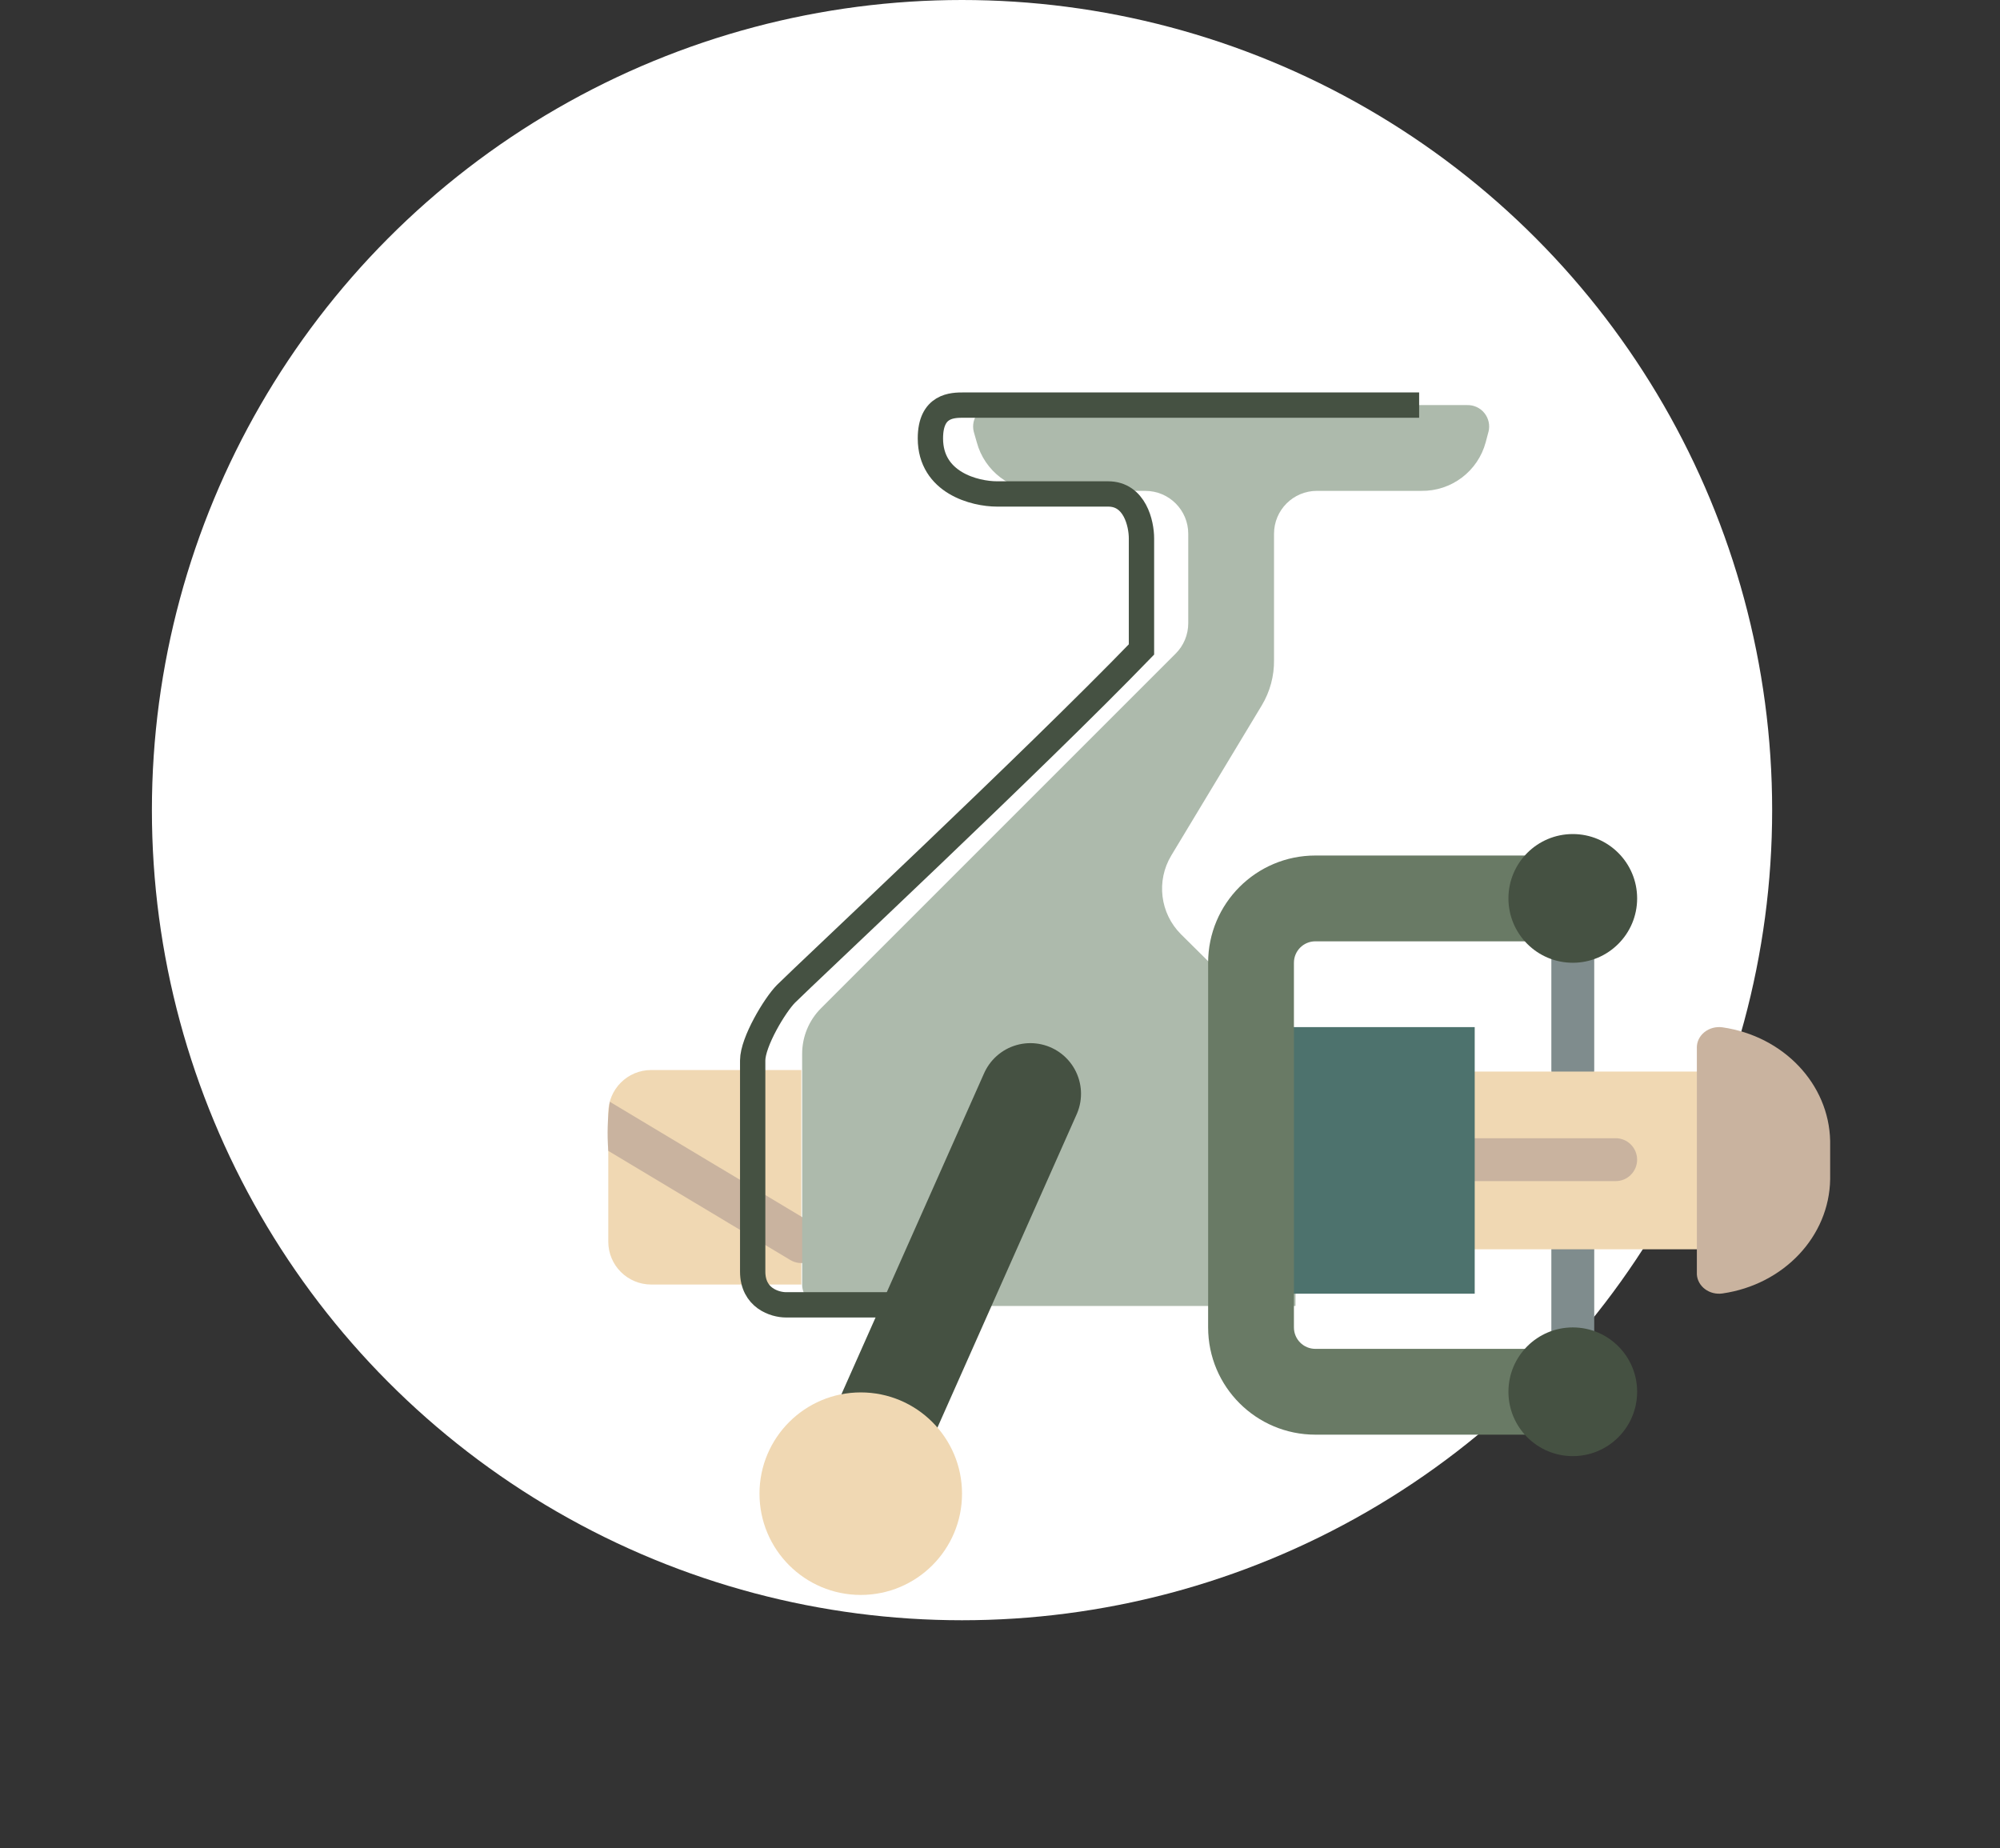 <svg fill="none" height="73" viewBox="-6 0 79 73" width="79" xmlns="http://www.w3.org/2000/svg"><rect x="-6" y="0" width="79" height="73" fill="#333333" stroke="none"/><circle cx="32" cy="32" fill="#fff" r="32"/><path d="m25.653 42.266v8.473h-5.931c-.936 0-1.695-.759-1.695-1.694v-5.084c0-.936.759-1.695 1.695-1.695z" fill="#f0d8b3"/><path d="m26.382 49.476c-.239.402-.758.535-1.161.297l-7.193-4.313c-.051-.647-.031-1.298.059-1.94l7.998 4.795c.402.239.535.758.297 1.161z" fill="#c9b39f"/><path d="m52.796 17.051-.11.415c-.307 1.148-1.354 1.94-2.542 1.923h-4.126c-.936 0-1.694.759-1.694 1.694v4.99c.008.629-.159 1.248-.483 1.788l-3.575 5.931c-.603 1.001-.445 2.284.381 3.11l4.585 4.546-.06 10.137h-18.64c-.468 0-.847-.379-.847-.847v-9.117c.001-.674.269-1.32.746-1.796l14.005-14.005c.32-.318.5-.751.5-1.203v-3.533c0-.936-.759-1.694-1.694-1.694h-4.118c-1.188.017-2.235-.776-2.542-1.923l-.119-.415c-.064-.257-.004-.529.163-.736.166-.206.419-.323.684-.315h18.64c.265-.008.518.109.684.315.166.206.227.478.163.736z" fill="#adbaac"/><path d="m29.874 51.541h-4.827c-.439 0-1.316-.263-1.316-1.316 0-1.053 0-5.996 0-8.336 0-.731.878-2.194 1.316-2.633.785-.785 9.799-9.214 14.041-13.602v-4.388c0-.585-.263-1.755-1.316-1.755-1.053 0-3.364 0-4.388 0-.877 0-2.633-.439-2.633-2.194 0-1.316.877-1.316 1.316-1.316h17.989" stroke="#455142"/><path d="m56.125 43.113c-.468 0-.847-.379-.847-.847v-5.931c0-.468.379-.847.847-.847s.847.379.847.847v5.931c0 .468-.379.847-.847.847z" fill="#7f8c8d"/><path d="m56.125 54.975c-.468 0-.847-.379-.847-.847v-6.778c0-.468.379-.847.847-.847s.847.379.847.847v6.778c0 .468-.379.847-.847.847z" fill="#7f8c8d"/><path d="m61.904 49.347h-10.53v-7.02h10.53z" fill="#f0d8b3"/><path d="m61.026 41.387v8.955c.015.227.132.437.324.58.192.143.441.205.685.17 2.424-.349 4.221-2.254 4.256-4.51v-1.517c-.047-2.246-1.842-4.138-4.256-4.486-.255-.035-.513.034-.708.189s-.305.381-.302.618z" fill="#c9b39f"/><path d="m57.819 46.654h-5.931c-.468 0-.847-.379-.847-.847 0-.468.379-.847.847-.847h5.931c.468 0 .847.379.847.847 0 .468-.379.847-.847.847z" fill="#c9b39f"/><path d="m34.7 43.204-7.02 15.796" stroke="#455142" stroke-linecap="round" stroke-linejoin="round" stroke-width="4"/><circle cx="28" cy="59" fill="#f0d8b3" r="4"/><path d="m43.476 40.571h8.775v10.53h-8.775z" fill="#4d726d"/><path d="m54.235 33.793h-8.278c-2.34 0-4.236 1.897-4.236 4.236v14.404c0 2.34 1.897 4.236 4.236 4.236h8.278v-3.389h-8.278c-.468 0-.847-.379-.847-.847v-14.404c0-.468.379-.847.847-.847h8.278z" fill="#697a65"/><g fill="#455142"><path d="m56.125 38.029c1.404 0 2.542-1.138 2.542-2.542s-1.138-2.542-2.542-2.542-2.542 1.138-2.542 2.542 1.138 2.542 2.542 2.542z"/><path d="m56.125 57.517c1.404 0 2.542-1.138 2.542-2.542s-1.138-2.542-2.542-2.542-2.542 1.138-2.542 2.542 1.138 2.542 2.542 2.542z"/></g></svg>